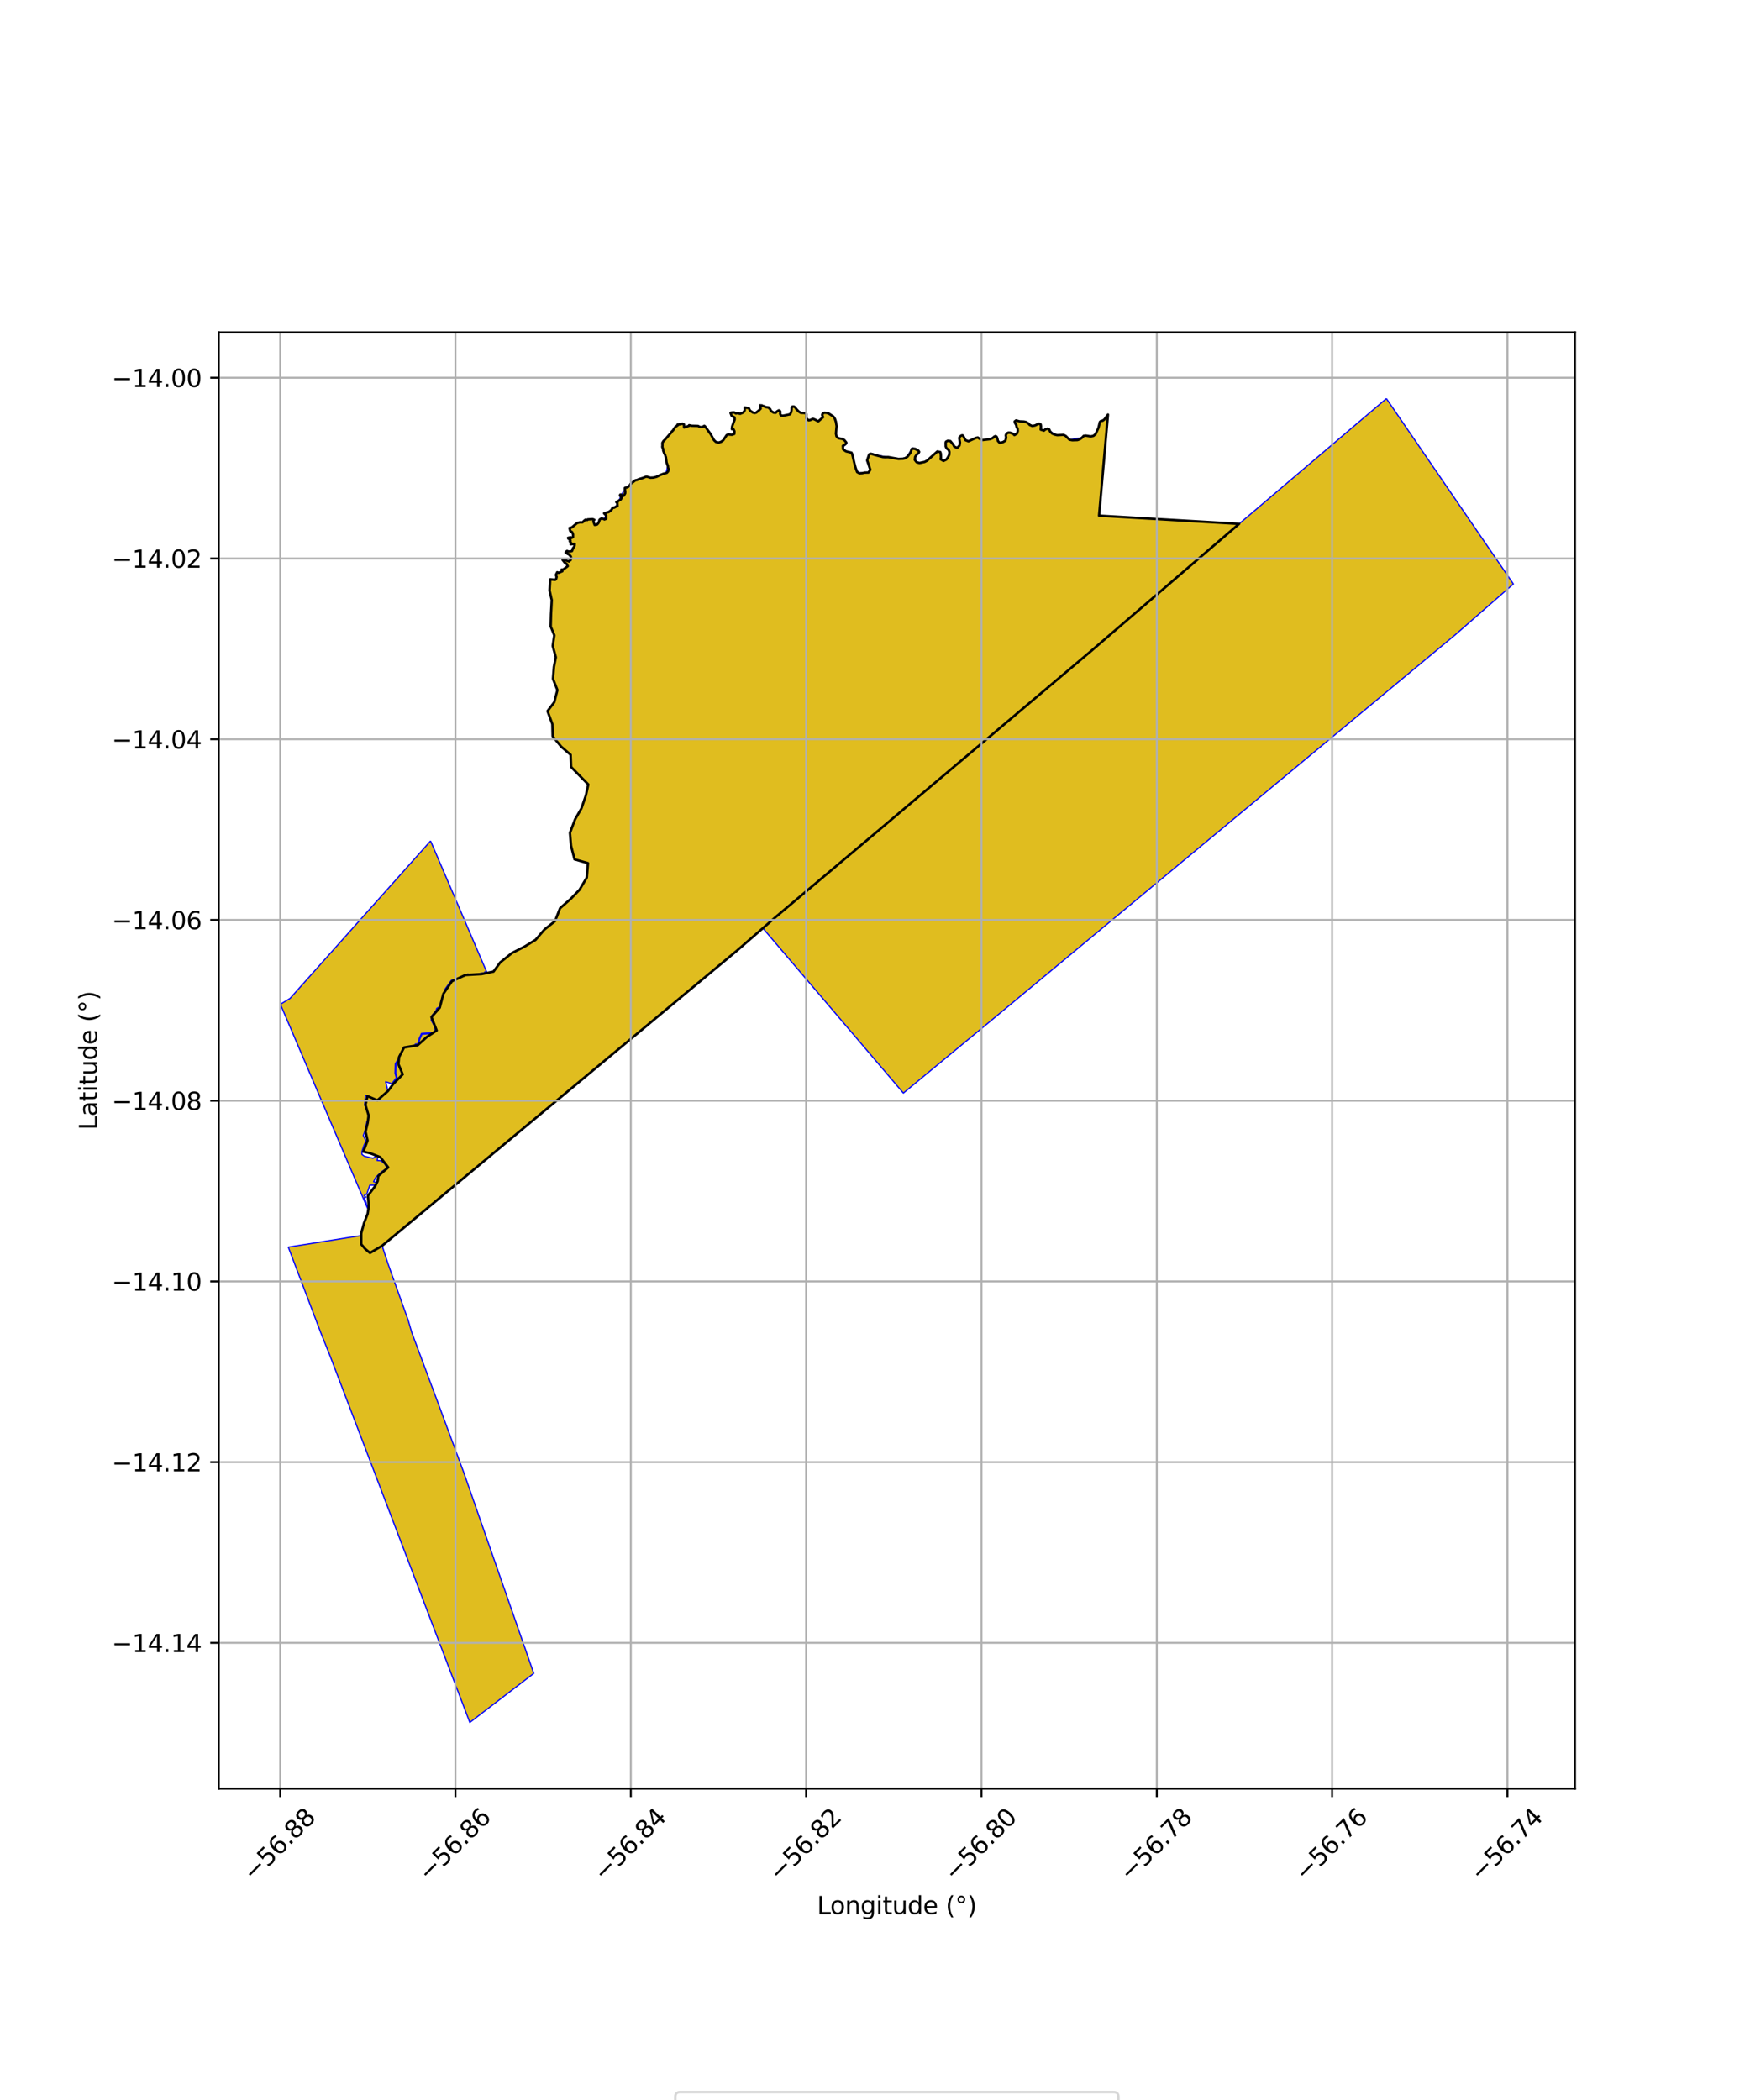 <?xml version="1.0" encoding="utf-8" standalone="no"?>
<!DOCTYPE svg PUBLIC "-//W3C//DTD SVG 1.1//EN"
  "http://www.w3.org/Graphics/SVG/1.1/DTD/svg11.dtd">
<svg xmlns:xlink="http://www.w3.org/1999/xlink" width="720pt" height="864pt" viewBox="0 0 720 864" xmlns="http://www.w3.org/2000/svg" version="1.1">
 <defs>
  <style type="text/css">*{stroke-linejoin: round; stroke-linecap: butt}</style>
 </defs>
 <g id="figure_1">
  <g id="patch_1">
   <path d="M 0 864 
L 720 864 
L 720 0 
L 0 0 
z
" style="fill: #ffffff"/>
  </g>
  <g id="axes_1">
   <g id="patch_2">
    <path d="M 90 735.901 
L 648 735.901 
L 648 136.739 
L 90 136.739 
z
" style="fill: #ffffff"/>
   </g>
   <g id="PatchCollection_1">
    <path d="M 177.145 345.978 
L 200.207 399.805 
L 199.416 399.891 
L 199.426 401.096 
L 198.655 400.338 
L 197.301 400.566 
L 193.23 401.645 
L 192.489 400.689 
L 190.263 402.411 
L 188.535 402.859 
L 185.73 403.288 
L 183.122 406.939 
L 182.145 413.384 
L 179.65 414.907 
L 179.41 415.772 
L 177.568 417.971 
L 177.432 419.805 
L 178.916 422.487 
L 178.968 424.767 
L 173.389 425.204 
L 172.417 427.401 
L 171.922 429.477 
L 170.847 429.553 
L 171.321 430.656 
L 169.582 432.648 
L 165.316 432.889 
L 164.354 434.186 
L 163.882 435.598 
L 162.621 437.68 
L 162.519 441.566 
L 163.047 443.451 
L 161.227 445.837 
L 158.663 445.071 
L 159.31 447.586 
L 159.614 450.266 
L 157.508 450.631 
L 156.915 453.145 
L 155.806 453.256 
L 152.18 451.673 
L 150.344 450.648 
L 150.033 454.655 
L 152.729 460.219 
L 152.094 461.32 
L 150.973 461.434 
L 150.072 465.605 
L 149.471 467.175 
L 150.603 469.435 
L 149.713 471.314 
L 148.893 473.762 
L 148.911 474.966 
L 149.908 475.686 
L 153.482 476.555 
L 155.622 475.053 
L 155.184 477.44 
L 156.693 477.554 
L 158.374 478.912 
L 159.265 480.655 
L 157.068 482.039 
L 154.602 484.374 
L 153.708 486.179 
L 154.234 486.365 
L 155.116 486.394 
L 154.365 487.494 
L 154.158 487.588 
L 152.134 487.626 
L 150.929 491.249 
L 149.849 491.846 
L 149.848 491.947 
L 150.543 492.486 
L 150.526 492.633 
L 149.938 492.697 
L 150.632 494.947 
L 151.166 497.027 
L 115.364 413.183 
L 119.345 410.773 
L 175.323 348.025 
L 177.145 345.978 
" clip-path="url(#p7ac81386b6)" style="fill: #e0bd1f; stroke: #0000ff; stroke-width: 0.5"/>
    <path d="M 570.397 163.973 
L 622.636 240.263 
L 598.892 261.028 
L 409.346 418.571 
L 371.671 449.724 
L 313.817 381.815 
L 319.357 377.106 
L 330.393 367.843 
L 345.746 354.871 
L 353.997 347.948 
L 384.999 321.842 
L 417.144 294.654 
L 449.353 267.465 
L 509.796 215.531 
L 570.397 163.973 
" clip-path="url(#p7ac81386b6)" style="fill: #e0bd1f; stroke: #0000ff; stroke-width: 0.5"/>
    <path d="M 155.162 507.279 
L 157.219 512.55 
L 159.705 520.13 
L 167.961 543.255 
L 169.409 548.216 
L 179.572 575.483 
L 190.815 605.856 
L 219.611 688.474 
L 193.298 708.667 
L 135.828 557.918 
L 132.054 548.494 
L 118.625 513.115 
L 155.162 507.279 
" clip-path="url(#p7ac81386b6)" style="fill: #e0bd1f; stroke: #0000ff; stroke-width: 0.5"/>
    <path d="M 243.796 213.586 
L 244.445 213.787 
L 244.524 213.858 
L 244.21 214.14 
L 244.188 214.726 
L 244.678 215.962 
L 245.614 215.823 
L 246.164 215.251 
L 246.557 214.22 
L 319.357 377.106 
L 313.817 381.815 
L 196.158 480.165 
L 161.534 445.987 
L 163.374 443.519 
L 162.854 441.524 
L 162.952 437.778 
L 164.199 435.705 
L 164.653 434.344 
L 165.491 433.216 
L 169.709 432.959 
L 171.572 430.878 
L 171.627 430.523 
L 171.34 429.855 
L 171.945 429.812 
L 172.246 429.555 
L 172.734 427.509 
L 173.614 425.524 
L 178.993 425.102 
L 179.302 424.76 
L 179.25 422.479 
L 177.773 419.73 
L 177.893 418.104 
L 179.666 415.989 
L 179.936 415.125 
L 182.318 413.672 
L 182.476 413.435 
L 183.44 407.07 
L 185.919 403.6 
L 188.586 403.191 
L 190.467 402.677 
L 192.43 401.159 
L 193.151 401.972 
L 198.543 400.698 
L 199.414 401.432 
L 199.745 401.197 
L 199.753 400.192 
L 203.047 399.737 
L 205.799 395.967 
L 210.625 392.101 
L 215.808 389.468 
L 220.367 386.653 
L 223.984 382.449 
L 228.376 378.945 
L 230.428 373.656 
L 234.804 369.825 
L 238.444 366.059 
L 241.426 361.05 
L 241.906 355.131 
L 236.377 353.548 
L 234.939 347.966 
L 234.497 342.668 
L 236.588 337.137 
L 239.235 332.556 
L 241.078 327.147 
L 242.039 322.757 
L 234.964 315.547 
L 234.781 310.539 
L 230.899 307.195 
L 227.373 302.925 
L 227.255 297.912 
L 225.259 292.559 
L 228.037 288.912 
L 229.331 283.899 
L 227.504 279.279 
L 227.904 274.348 
L 228.684 270.412 
L 227.399 265.739 
L 228.059 261.375 
L 226.577 257.76 
L 226.702 252.735 
L 227.012 246.888 
L 226.114 242.989 
L 226.368 238.37 
L 228.417 238.561 
L 228.83 238.152 
L 229.028 237.338 
L 228.704 236.564 
L 229.171 235.49 
L 229.256 235.435 
L 229.867 235.666 
L 231.367 235.011 
L 231.018 234.387 
L 231.231 234.303 
L 231.631 234.394 
L 233.601 232.928 
L 233.206 232.06 
L 232.335 231.462 
L 231.455 230.338 
L 231.728 230.362 
L 232.171 230.261 
L 232.689 230.357 
L 233.108 230.649 
L 233.757 230.875 
L 234.137 231.018 
L 234.409 230.58 
L 234.729 230.482 
L 235.019 229.9 
L 234.991 229.769 
L 234.844 228.926 
L 234.384 228.485 
L 234.355 228.205 
L 233.595 227.928 
L 233.154 227.594 
L 232.927 227.563 
L 232.763 227.41 
L 232.831 227.18 
L 232.822 227.136 
L 233.235 226.706 
L 233.424 226.691 
L 233.611 226.925 
L 234.629 226.886 
L 235.311 226.72 
L 235.599 226.076 
L 235.646 225.674 
L 236.096 225.125 
L 236.373 224.603 
L 236.433 223.799 
L 235.432 223.893 
L 235.133 223.866 
L 234.972 223.976 
L 234.783 223.953 
L 234.816 223.835 
L 234.797 223.594 
L 234.989 223.435 
L 234.718 223.027 
L 234.432 222.697 
L 234.692 222.506 
L 234.613 222.072 
L 234.314 221.907 
L 233.84 221.634 
L 233.7 221.297 
L 233.916 221.234 
L 234.337 221.208 
L 234.75 221.075 
L 235.082 221.313 
L 235.77 221.005 
L 235.789 220.816 
L 235.77 219.858 
L 235.403 218.968 
L 234.602 218.434 
L 234.432 217.794 
L 234.21 217.326 
L 234.309 217.227 
L 234.641 217.211 
L 234.92 217.113 
L 235.245 217.017 
L 235.444 216.838 
L 235.519 216.681 
L 235.723 216.629 
L 236.019 216.287 
L 236.869 215.694 
L 236.909 215.443 
L 237.043 215.427 
L 237.438 215.189 
L 238.026 215.04 
L 238.588 214.9 
L 239.569 214.938 
L 239.915 214.703 
L 240.088 214.422 
L 240.26 214.306 
L 240.638 214.04 
L 240.76 213.835 
L 240.917 213.804 
L 241.602 213.951 
L 241.816 213.713 
L 242.313 213.682 
L 242.65 213.682 
L 243.796 213.586 
" clip-path="url(#p7ac81386b6)" style="fill: #e0bd1f; stroke: #0000ff; stroke-width: 0.5"/>
    <path d="M 257.957 200.413 
L 330.393 367.843 
L 319.357 377.106 
L 246.557 214.22 
L 248.397 213.616 
L 250.41 210.66 
L 254.278 207.51 
L 255.373 204.001 
L 257.027 201.407 
L 257.957 200.413 
" clip-path="url(#p7ac81386b6)" style="fill: #e0bd1f; stroke: #0000ff; stroke-width: 0.5"/>
    <path d="M 455.844 170.577 
L 452.19 212.158 
L 509.796 215.531 
L 449.353 267.465 
L 407.123 182.028 
L 407.417 180.667 
L 409.475 179.438 
L 410.271 180.036 
L 410.35 180.569 
L 410.888 182.515 
L 413.605 181.554 
L 413.83 179.255 
L 414.649 178.021 
L 416.304 178.781 
L 417.827 178.93 
L 418.803 177.567 
L 418.554 175.636 
L 417.416 173.834 
L 417.739 173.188 
L 419.945 173.526 
L 422.357 173.628 
L 424.387 175.339 
L 427.57 175.3 
L 427.917 176.07 
L 428.981 177.261 
L 431.645 176.436 
L 432.016 177.477 
L 434.91 179.088 
L 437.823 178.872 
L 439.913 180.873 
L 450.212 179.273 
L 451.044 177.99 
L 452.037 175.99 
L 453.099 173.273 
L 454.374 172.585 
L 455.844 170.577 
" clip-path="url(#p7ac81386b6)" style="fill: #e0bd1f; stroke: #0000ff; stroke-width: 0.5"/>
    <path d="M 326.503 167.12 
L 328.868 169.679 
L 331.702 170.013 
L 331.634 171.288 
L 332.426 172.947 
L 334.26 172.596 
L 335.691 173.075 
L 337.465 173.281 
L 338.826 171.789 
L 338.594 169.976 
L 340.676 169.922 
L 343.103 171.502 
L 344.051 174.601 
L 344.249 180.314 
L 347.112 180.863 
L 348.421 182.336 
L 347.781 182.978 
L 346.638 183.948 
L 347.18 185.135 
L 348.861 186.226 
L 349.908 186.294 
L 350.62 186.588 
L 351.091 189.389 
L 352.491 193.722 
L 353.592 194.588 
L 355.698 194.505 
L 357.606 194.325 
L 358.183 193.312 
L 356.666 189.69 
L 358.377 186.783 
L 364.797 188.041 
L 417.144 294.654 
L 384.999 321.842 
L 321.273 171.081 
L 324.777 170.655 
L 325.778 169.308 
L 325.812 167.676 
L 326.503 167.12 
" clip-path="url(#p7ac81386b6)" style="fill: #e0bd1f; stroke: #0000ff; stroke-width: 0.5"/>
    <path d="M 395.67 179.034 
L 396.162 179.055 
L 397.38 181.168 
L 398.318 181.648 
L 401.808 180.06 
L 403.861 181.144 
L 406.475 180.964 
L 407.123 182.028 
L 449.353 267.465 
L 417.144 294.654 
L 364.797 188.041 
L 370.533 188.768 
L 372.909 188.255 
L 375.517 184.337 
L 378.023 185.577 
L 376.426 188.732 
L 377.048 190.153 
L 378.608 190.694 
L 380.9 189.752 
L 385.769 185.661 
L 386.959 186.023 
L 387.112 188.352 
L 387.922 189.745 
L 389.727 189.19 
L 390.755 185.704 
L 389.656 184.455 
L 389.169 182.031 
L 390.906 181.437 
L 393.074 184.44 
L 394.783 183.709 
L 394.773 180.385 
L 395.67 179.034 
" clip-path="url(#p7ac81386b6)" style="fill: #e0bd1f; stroke: #0000ff; stroke-width: 0.5"/>
    <path d="M 279.374 174.52 
L 353.997 347.948 
L 345.746 354.871 
L 317.341 290.802 
L 311.01 294.179 
L 270.325 195.887 
L 273.964 194.851 
L 274.772 191.615 
L 273.677 187.37 
L 272.848 181.402 
L 275.292 178.895 
L 279.374 174.52 
" clip-path="url(#p7ac81386b6)" style="fill: #e0bd1f; stroke: #0000ff; stroke-width: 0.5"/>
    <path d="M 270.325 195.887 
L 311.01 294.179 
L 317.341 290.802 
L 345.746 354.871 
L 330.393 367.843 
L 257.957 200.413 
L 259.862 198.833 
L 264.088 196.748 
L 268.688 196.512 
L 270.325 195.887 
" clip-path="url(#p7ac81386b6)" style="fill: #e0bd1f; stroke: #0000ff; stroke-width: 0.5"/>
    <path d="M 313.08 166.584 
L 313.78 166.997 
L 314.269 167.106 
L 315.006 167.478 
L 315.457 167.555 
L 315.704 167.689 
L 316.303 167.653 
L 316.424 167.925 
L 316.722 168.164 
L 316.941 168.392 
L 317.067 168.856 
L 317.49 169.273 
L 318.32 169.772 
L 319.141 169.807 
L 319.689 169.275 
L 320.425 168.83 
L 320.783 168.95 
L 321.06 169.427 
L 320.962 170.235 
L 321.291 170.924 
L 322.029 171.074 
L 323 170.866 
L 325.055 170.449 
L 325.52 169.551 
L 325.69 168.664 
L 325.714 167.738 
L 326.017 167.283 
L 326.661 167.279 
L 327.261 167.676 
L 327.547 168.194 
L 328.566 169.274 
L 329.471 169.849 
L 330.474 169.854 
L 331.279 169.941 
L 331.707 170.348 
L 331.693 172.09 
L 332.708 172.933 
L 333.468 172.773 
L 334.48 172.297 
L 335.385 172.672 
L 336.647 173.368 
L 337.542 172.62 
L 338.623 171.644 
L 338.259 170.697 
L 338.501 170.131 
L 339.126 169.794 
L 340.014 169.847 
L 340.905 170.099 
L 341.722 170.617 
L 342.89 171.375 
L 343.505 172.327 
L 343.9 173.541 
L 344.214 175.317 
L 344.075 177.344 
L 343.93 178.404 
L 344.16 179.525 
L 344.916 180.287 
L 345.673 180.463 
L 346.687 180.628 
L 347.392 181.071 
L 347.982 181.742 
L 348.2 182.089 
L 347.934 182.718 
L 346.79 183.438 
L 346.871 184.837 
L 348.037 185.687 
L 350.333 186.24 
L 350.708 187.141 
L 351.238 189.676 
L 351.459 190.374 
L 351.713 191.39 
L 351.977 192.402 
L 352.661 194.229 
L 353.583 194.74 
L 354.806 194.671 
L 355.74 194.447 
L 357.333 194.408 
L 358.067 193.263 
L 357.316 191.159 
L 356.776 189.375 
L 357.304 187.653 
L 357.599 186.942 
L 358.193 186.678 
L 358.977 186.842 
L 359.92 187.18 
L 361.801 187.723 
L 363.192 188.025 
L 364.136 188.085 
L 365.445 188.053 
L 367.289 188.42 
L 369.205 188.82 
L 369.63 188.816 
L 370.507 188.828 
L 371.542 188.743 
L 372.477 188.466 
L 373.39 187.856 
L 373.964 187.036 
L 374.604 186.231 
L 375.12 184.688 
L 375.583 184.584 
L 376.548 184.692 
L 377.171 184.999 
L 377.859 185.429 
L 378.156 185.914 
L 377.867 186.478 
L 377.182 186.993 
L 376.534 187.946 
L 376.381 189.205 
L 377.137 190.177 
L 378.267 190.492 
L 380.388 190.056 
L 381.407 189.541 
L 382.908 188.173 
L 384.236 186.83 
L 384.981 186.26 
L 385.642 185.757 
L 386.251 185.852 
L 386.834 185.978 
L 386.993 186.294 
L 387.063 186.659 
L 387.128 188.27 
L 386.981 188.943 
L 388.175 189.629 
L 389.356 189.064 
L 390.046 188.07 
L 390.526 187.136 
L 390.627 185.979 
L 390.307 185.118 
L 389.692 184.698 
L 389.473 184.482 
L 389.095 183.729 
L 389.046 182.923 
L 389.095 182.292 
L 389.071 182.114 
L 389.166 181.762 
L 389.92 181.36 
L 390.169 181.381 
L 390.582 181.369 
L 391.015 181.488 
L 391.481 182.003 
L 392.247 183.003 
L 392.631 183.764 
L 393.831 184.293 
L 394.792 183.251 
L 394.959 182.044 
L 394.627 180.196 
L 394.967 179.622 
L 395.543 179.183 
L 395.996 179.113 
L 396.264 179.293 
L 397.22 181.096 
L 398.451 181.562 
L 400.534 180.616 
L 401.481 180.17 
L 402.307 180.013 
L 403.067 180.541 
L 404.111 181.055 
L 406.309 180.824 
L 407.427 180.676 
L 408.408 180.232 
L 409.107 179.629 
L 409.615 179.418 
L 410.069 179.718 
L 410.344 180.39 
L 410.561 181.413 
L 411.301 182.216 
L 412.594 181.931 
L 413.656 181.304 
L 413.972 180.053 
L 413.803 179.084 
L 414.129 178.377 
L 414.844 177.999 
L 415.598 178.025 
L 416.811 178.455 
L 417.366 179.015 
L 418.431 178.352 
L 418.749 177.301 
L 418.676 176.253 
L 418.337 175.938 
L 418.09 174.826 
L 417.594 174.005 
L 417.46 173.41 
L 418.046 172.977 
L 419.535 173.383 
L 421.255 173.45 
L 422.046 173.613 
L 423.1 174.206 
L 423.634 174.825 
L 424.732 175.28 
L 425.89 175.029 
L 426.843 174.551 
L 427.55 174.324 
L 428.163 174.641 
L 428.282 175.431 
L 428.182 176.742 
L 429.491 177.17 
L 430.116 176.643 
L 431.088 176.348 
L 431.676 176.696 
L 432.074 177.561 
L 432.896 178.362 
L 433.871 178.78 
L 434.94 179.034 
L 435.886 178.952 
L 436.632 178.798 
L 437.54 178.908 
L 438.444 179.355 
L 439.995 180.892 
L 441.164 181.12 
L 443.291 181.056 
L 444.37 180.663 
L 445.159 180.094 
L 445.864 179.331 
L 446.712 179.232 
L 448.751 179.547 
L 449.872 179.331 
L 450.754 178.585 
L 451.681 176.685 
L 451.952 175.987 
L 452.249 174.751 
L 452.527 173.584 
L 452.985 173.198 
L 453.646 173.096 
L 454.374 172.568 
L 455.469 171.078 
L 455.844 170.577 
L 452.19 212.158 
L 509.796 215.53 
L 449.353 267.465 
L 417.034 294.776 
L 384.998 321.861 
L 354.011 347.936 
L 330.393 367.843 
L 319.357 377.106 
L 303.501 390.87 
L 157.219 512.55 
L 152.228 515.488 
L 150.299 513.88 
L 148.611 511.917 
L 148.613 507.429 
L 149.765 503.224 
L 151.252 499.403 
L 151.703 496.525 
L 151.379 491.943 
L 154.4 487.91 
L 155.394 485.879 
L 155.639 483.816 
L 159.721 480.307 
L 156.488 476.11 
L 152.418 474.517 
L 149.483 473.828 
L 151.233 469.245 
L 150.396 465.597 
L 151.27 461.993 
L 151.665 458.943 
L 150.363 454.605 
L 151.177 450.965 
L 155.26 452.716 
L 159.636 448.863 
L 161.733 446.039 
L 165.679 442.037 
L 163.921 437.836 
L 164.183 434.918 
L 166.237 430.952 
L 171.853 430.024 
L 175.654 426.609 
L 179.659 423.967 
L 177.521 418.462 
L 180.922 414.579 
L 182.414 408.884 
L 185.941 403.691 
L 191.496 401.151 
L 198.151 400.759 
L 203.047 399.737 
L 205.799 395.967 
L 210.625 392.101 
L 215.808 389.468 
L 220.367 386.653 
L 223.984 382.449 
L 228.376 378.945 
L 230.428 373.656 
L 234.804 369.825 
L 238.444 366.059 
L 241.426 361.05 
L 241.906 355.131 
L 236.377 353.548 
L 234.939 347.966 
L 234.497 342.668 
L 236.588 337.137 
L 239.235 332.556 
L 241.078 327.147 
L 242.039 322.757 
L 234.964 315.547 
L 234.781 310.539 
L 230.899 307.195 
L 227.373 302.925 
L 227.255 297.912 
L 225.259 292.559 
L 228.037 288.912 
L 229.331 283.899 
L 227.504 279.279 
L 227.904 274.348 
L 228.684 270.412 
L 227.399 265.739 
L 228.059 261.375 
L 226.577 257.76 
L 226.702 252.735 
L 227.012 246.888 
L 226.114 242.989 
L 226.368 238.37 
L 228.417 238.561 
L 228.83 238.152 
L 229.028 237.338 
L 228.704 236.564 
L 229.171 235.49 
L 229.256 235.435 
L 229.867 235.666 
L 231.367 235.011 
L 231.018 234.387 
L 231.231 234.303 
L 231.631 234.394 
L 233.601 232.928 
L 233.206 232.06 
L 232.335 231.462 
L 231.455 230.338 
L 231.728 230.362 
L 232.171 230.261 
L 232.689 230.357 
L 233.108 230.649 
L 233.757 230.875 
L 234.137 231.018 
L 234.409 230.58 
L 234.729 230.482 
L 235.019 229.9 
L 234.991 229.769 
L 234.844 228.926 
L 234.384 228.485 
L 234.355 228.205 
L 233.595 227.928 
L 233.154 227.594 
L 232.927 227.563 
L 232.763 227.41 
L 232.831 227.18 
L 232.822 227.136 
L 233.235 226.706 
L 233.424 226.691 
L 233.611 226.925 
L 234.629 226.886 
L 235.311 226.72 
L 235.599 226.076 
L 235.646 225.674 
L 236.096 225.125 
L 236.373 224.603 
L 236.433 223.799 
L 235.432 223.893 
L 235.133 223.866 
L 234.972 223.976 
L 234.783 223.953 
L 234.816 223.835 
L 234.797 223.594 
L 234.989 223.435 
L 234.718 223.027 
L 234.432 222.697 
L 234.692 222.506 
L 234.613 222.072 
L 234.314 221.907 
L 233.84 221.634 
L 233.7 221.297 
L 233.916 221.234 
L 234.337 221.208 
L 234.75 221.075 
L 235.082 221.313 
L 235.77 221.005 
L 235.789 220.816 
L 235.77 219.858 
L 235.403 218.968 
L 234.602 218.434 
L 234.432 217.794 
L 234.21 217.326 
L 234.309 217.227 
L 234.641 217.211 
L 234.92 217.113 
L 235.245 217.017 
L 235.444 216.838 
L 235.519 216.681 
L 235.723 216.629 
L 236.019 216.287 
L 236.869 215.694 
L 236.909 215.443 
L 237.043 215.427 
L 237.438 215.189 
L 238.026 215.04 
L 238.588 214.9 
L 239.569 214.938 
L 239.915 214.703 
L 240.088 214.422 
L 240.26 214.306 
L 240.638 214.04 
L 240.76 213.835 
L 240.917 213.804 
L 241.602 213.951 
L 241.816 213.713 
L 242.313 213.682 
L 242.65 213.682 
L 243.796 213.586 
L 244.445 213.787 
L 244.524 213.858 
L 244.21 214.14 
L 244.188 214.726 
L 244.678 215.962 
L 245.614 215.823 
L 246.164 215.251 
L 246.506 214.517 
L 246.628 213.911 
L 246.943 213.602 
L 247.406 213.334 
L 248.13 213.425 
L 248.699 213.717 
L 249.41 213.419 
L 249.315 212.574 
L 249.378 212.078 
L 248.955 211.654 
L 248.531 211.255 
L 248.548 211.207 
L 249.117 210.992 
L 249.266 210.962 
L 249.669 210.913 
L 249.818 210.767 
L 250.424 210.685 
L 251.375 210.054 
L 251.559 209.818 
L 251.689 209.499 
L 251.774 209.147 
L 252.035 208.936 
L 252.738 208.837 
L 253.361 208.487 
L 254.031 208.241 
L 253.978 206.888 
L 253.571 206.59 
L 253.615 206.467 
L 254.209 206.326 
L 254.67 205.903 
L 255.355 205.527 
L 255.878 204.664 
L 255.526 204.457 
L 255.052 203.85 
L 255.227 203.484 
L 255.47 203.459 
L 255.724 203.794 
L 256.636 203.944 
L 257.007 203.388 
L 257.215 202.968 
L 257.237 202.197 
L 257.074 201.199 
L 257.12 200.733 
L 257.749 200.618 
L 258.524 200.256 
L 259.115 199.686 
L 259.381 199.127 
L 259.796 198.848 
L 261.014 197.819 
L 261.385 197.601 
L 262.044 197.494 
L 262.91 197.109 
L 264.533 196.635 
L 265.682 196.151 
L 266.208 196.134 
L 266.822 196.354 
L 267.569 196.551 
L 268.785 196.502 
L 269.535 196.33 
L 270.209 196.151 
L 270.754 195.823 
L 271.42 195.534 
L 272.128 195.22 
L 272.978 194.91 
L 273.612 194.78 
L 274.335 194.546 
L 274.936 193.856 
L 275.152 192.996 
L 274.853 192.415 
L 274.794 191.773 
L 274.538 190.92 
L 274.244 190.296 
L 274.068 188.868 
L 273.958 188.268 
L 273.956 188.016 
L 273.804 187.814 
L 273.716 187.318 
L 273.326 186.672 
L 273.195 186.29 
L 272.856 185.327 
L 272.84 184.829 
L 272.466 183.828 
L 272.549 183.52 
L 272.475 182.775 
L 272.525 182.2 
L 273.065 181.353 
L 273.333 181.164 
L 273.753 180.711 
L 274.716 179.601 
L 275.036 179.143 
L 275.441 178.748 
L 275.919 178.355 
L 276.112 178.054 
L 276.185 177.807 
L 277.039 176.923 
L 277.28 176.373 
L 277.574 176.093 
L 277.856 175.591 
L 277.979 175.49 
L 278.335 175.381 
L 278.545 175.082 
L 278.855 174.986 
L 278.778 174.674 
L 279.211 174.628 
L 279.415 174.637 
L 279.746 174.428 
L 279.937 174.582 
L 280.449 174.395 
L 280.716 174.324 
L 281.033 174.415 
L 281.388 174.639 
L 281.471 175.881 
L 283.452 175.217 
L 283.527 174.952 
L 284.573 175.187 
L 285.79 175.206 
L 286.683 175.284 
L 287.17 175.252 
L 288.069 175.707 
L 288.845 175.697 
L 289.255 175.46 
L 289.562 175.421 
L 289.779 175.199 
L 290.013 175.395 
L 290.083 175.448 
L 290.78 176.375 
L 291.892 177.848 
L 292.389 178.624 
L 293.282 180.24 
L 293.779 181.116 
L 294.591 181.863 
L 295.733 182.099 
L 296.72 181.742 
L 297.527 181.161 
L 298.512 179.586 
L 299.009 178.983 
L 299.547 178.75 
L 301.143 178.882 
L 302.104 178.526 
L 302.16 177.403 
L 301.755 176.605 
L 301.1 176.558 
L 301.234 175.411 
L 301.754 174.088 
L 302.047 173.648 
L 302.285 172.544 
L 302.181 171.72 
L 301.039 171.113 
L 300.844 170.681 
L 300.567 170.103 
L 300.58 169.93 
L 300.694 169.768 
L 301.43 169.607 
L 301.594 169.666 
L 302.154 169.693 
L 302.798 170.116 
L 303.35 169.985 
L 303.983 170.109 
L 304.548 170.237 
L 305.817 169.687 
L 306.404 168.858 
L 306.325 168.064 
L 306.376 167.677 
L 306.69 167.703 
L 307.229 167.683 
L 307.994 167.868 
L 308.177 168.072 
L 308.374 168.565 
L 308.723 169.048 
L 309.329 169.473 
L 309.821 169.755 
L 310.57 169.889 
L 311.132 169.731 
L 311.857 169.234 
L 312.323 168.783 
L 312.962 168.106 
L 312.858 167.753 
L 312.855 167.025 
L 312.897 166.66 
L 313.08 166.584 
" clip-path="url(#p7ac81386b6)" style="fill: #e0bd1f; stroke: #0000ff; stroke-width: 0.5"/>
   </g>
   <g id="PatchCollection_2">
    <path d="M 313.08 166.584 
L 313.78 166.997 
L 314.269 167.106 
L 315.006 167.478 
L 316.303 167.653 
L 316.424 167.925 
L 316.941 168.392 
L 317.067 168.856 
L 317.49 169.273 
L 318.32 169.772 
L 319.141 169.807 
L 319.689 169.275 
L 320.425 168.83 
L 320.783 168.95 
L 321.06 169.427 
L 320.962 170.235 
L 321.291 170.924 
L 322.029 171.074 
L 325.055 170.449 
L 325.52 169.551 
L 325.69 168.664 
L 325.714 167.738 
L 326.017 167.283 
L 326.661 167.279 
L 327.261 167.676 
L 327.547 168.194 
L 328.566 169.274 
L 329.471 169.849 
L 331.279 169.941 
L 331.707 170.348 
L 331.693 172.09 
L 332.708 172.933 
L 333.468 172.773 
L 334.48 172.297 
L 335.385 172.672 
L 336.647 173.368 
L 338.623 171.644 
L 338.259 170.697 
L 338.501 170.131 
L 339.126 169.794 
L 340.014 169.847 
L 340.905 170.099 
L 342.89 171.375 
L 343.505 172.327 
L 343.9 173.541 
L 344.214 175.317 
L 343.93 178.404 
L 344.16 179.525 
L 344.916 180.287 
L 346.687 180.628 
L 347.392 181.071 
L 348.2 182.089 
L 347.934 182.718 
L 346.79 183.438 
L 346.871 184.837 
L 348.037 185.687 
L 350.333 186.24 
L 350.708 187.141 
L 351.459 190.374 
L 351.977 192.402 
L 352.661 194.229 
L 353.583 194.74 
L 354.806 194.671 
L 355.74 194.447 
L 357.333 194.408 
L 358.067 193.263 
L 356.776 189.375 
L 357.599 186.942 
L 358.193 186.678 
L 358.977 186.842 
L 359.92 187.18 
L 363.192 188.025 
L 364.136 188.085 
L 365.445 188.053 
L 369.63 188.816 
L 371.542 188.743 
L 372.477 188.466 
L 373.39 187.856 
L 374.604 186.231 
L 375.12 184.688 
L 375.583 184.584 
L 376.548 184.692 
L 377.859 185.429 
L 378.156 185.914 
L 377.867 186.478 
L 377.182 186.993 
L 376.534 187.946 
L 376.381 189.205 
L 377.137 190.177 
L 378.267 190.492 
L 380.388 190.056 
L 381.407 189.541 
L 385.642 185.757 
L 386.834 185.978 
L 387.063 186.659 
L 387.128 188.27 
L 386.981 188.943 
L 388.175 189.629 
L 389.356 189.064 
L 390.046 188.07 
L 390.526 187.136 
L 390.627 185.979 
L 390.307 185.118 
L 389.473 184.482 
L 389.095 183.729 
L 389.071 182.114 
L 389.166 181.762 
L 389.92 181.36 
L 391.015 181.488 
L 392.247 183.003 
L 392.631 183.764 
L 393.831 184.293 
L 394.792 183.251 
L 394.959 182.044 
L 394.627 180.196 
L 394.967 179.622 
L 395.543 179.183 
L 395.996 179.113 
L 396.264 179.293 
L 397.22 181.096 
L 398.451 181.562 
L 401.481 180.17 
L 402.307 180.013 
L 403.067 180.541 
L 404.111 181.055 
L 407.427 180.676 
L 408.408 180.232 
L 409.107 179.629 
L 409.615 179.418 
L 410.069 179.718 
L 410.344 180.39 
L 410.561 181.413 
L 411.301 182.216 
L 412.594 181.931 
L 413.656 181.304 
L 413.972 180.053 
L 413.803 179.084 
L 414.129 178.377 
L 414.844 177.999 
L 415.598 178.025 
L 416.811 178.455 
L 417.366 179.015 
L 418.431 178.352 
L 418.749 177.301 
L 418.676 176.253 
L 418.337 175.938 
L 418.09 174.826 
L 417.594 174.005 
L 417.46 173.41 
L 418.046 172.977 
L 419.535 173.383 
L 421.255 173.45 
L 422.046 173.613 
L 423.1 174.206 
L 423.634 174.825 
L 424.732 175.28 
L 425.89 175.029 
L 426.843 174.551 
L 427.55 174.324 
L 428.163 174.641 
L 428.282 175.431 
L 428.182 176.742 
L 429.491 177.17 
L 430.116 176.643 
L 431.088 176.348 
L 431.676 176.696 
L 432.074 177.561 
L 432.896 178.362 
L 433.871 178.78 
L 434.94 179.034 
L 437.54 178.908 
L 438.444 179.355 
L 439.995 180.892 
L 441.164 181.12 
L 443.291 181.056 
L 444.37 180.663 
L 445.159 180.094 
L 445.864 179.331 
L 446.712 179.232 
L 448.751 179.547 
L 449.872 179.331 
L 450.754 178.585 
L 451.952 175.987 
L 452.527 173.584 
L 452.985 173.198 
L 453.646 173.096 
L 454.374 172.568 
L 455.844 170.577 
L 452.19 212.158 
L 509.796 215.53 
L 449.353 267.465 
L 354.011 347.936 
L 319.357 377.106 
L 303.501 390.87 
L 157.219 512.55 
L 152.228 515.488 
L 150.299 513.88 
L 148.611 511.917 
L 148.613 507.429 
L 149.765 503.224 
L 151.252 499.403 
L 151.703 496.525 
L 151.379 491.943 
L 154.4 487.91 
L 155.394 485.879 
L 155.639 483.816 
L 159.721 480.307 
L 156.488 476.11 
L 152.418 474.517 
L 149.483 473.828 
L 151.233 469.245 
L 150.396 465.597 
L 151.27 461.993 
L 151.665 458.943 
L 150.363 454.605 
L 151.177 450.965 
L 155.26 452.716 
L 159.636 448.863 
L 161.733 446.039 
L 165.679 442.037 
L 163.921 437.836 
L 164.183 434.918 
L 166.237 430.952 
L 171.853 430.024 
L 175.654 426.609 
L 179.659 423.967 
L 177.521 418.462 
L 180.922 414.579 
L 182.414 408.884 
L 185.941 403.691 
L 191.496 401.151 
L 198.151 400.759 
L 203.047 399.737 
L 205.799 395.967 
L 210.625 392.101 
L 215.808 389.468 
L 220.367 386.653 
L 223.984 382.449 
L 228.376 378.945 
L 230.428 373.656 
L 234.804 369.825 
L 238.444 366.059 
L 241.426 361.05 
L 241.906 355.131 
L 236.377 353.548 
L 234.939 347.966 
L 234.497 342.668 
L 236.588 337.137 
L 239.235 332.556 
L 241.078 327.147 
L 242.039 322.757 
L 234.964 315.547 
L 234.781 310.539 
L 230.899 307.195 
L 227.373 302.925 
L 227.255 297.912 
L 225.259 292.559 
L 228.037 288.912 
L 229.331 283.899 
L 227.504 279.279 
L 227.904 274.348 
L 228.684 270.412 
L 227.399 265.739 
L 228.059 261.375 
L 226.577 257.76 
L 226.702 252.735 
L 227.012 246.888 
L 226.114 242.989 
L 226.368 238.37 
L 228.417 238.561 
L 228.83 238.152 
L 229.028 237.338 
L 228.704 236.564 
L 229.256 235.435 
L 229.867 235.666 
L 231.367 235.011 
L 231.018 234.387 
L 231.231 234.303 
L 231.631 234.394 
L 233.601 232.928 
L 233.206 232.06 
L 232.335 231.462 
L 231.455 230.338 
L 231.728 230.362 
L 232.171 230.261 
L 232.689 230.357 
L 233.108 230.649 
L 234.137 231.018 
L 234.409 230.58 
L 234.729 230.482 
L 234.991 229.769 
L 234.844 228.926 
L 234.384 228.485 
L 234.355 228.205 
L 233.595 227.928 
L 233.154 227.594 
L 232.927 227.563 
L 232.763 227.41 
L 232.822 227.136 
L 233.235 226.706 
L 233.424 226.691 
L 233.611 226.925 
L 234.629 226.886 
L 235.311 226.72 
L 235.599 226.076 
L 235.646 225.674 
L 236.096 225.125 
L 236.373 224.603 
L 236.433 223.799 
L 234.783 223.953 
L 234.989 223.435 
L 234.432 222.697 
L 234.692 222.506 
L 234.613 222.072 
L 233.84 221.634 
L 233.7 221.297 
L 234.75 221.075 
L 235.082 221.313 
L 235.77 221.005 
L 235.77 219.858 
L 235.403 218.968 
L 234.602 218.434 
L 234.309 217.227 
L 234.92 217.113 
L 235.245 217.017 
L 237.438 215.189 
L 238.588 214.9 
L 239.569 214.938 
L 239.915 214.703 
L 240.26 214.306 
L 240.917 213.804 
L 241.602 213.951 
L 241.816 213.713 
L 243.796 213.586 
L 244.524 213.858 
L 244.21 214.14 
L 244.188 214.726 
L 244.678 215.962 
L 245.614 215.823 
L 246.164 215.251 
L 246.506 214.517 
L 246.628 213.911 
L 246.943 213.602 
L 247.406 213.334 
L 248.13 213.425 
L 248.699 213.717 
L 249.41 213.419 
L 249.315 212.574 
L 249.378 212.078 
L 248.548 211.207 
L 249.266 210.962 
L 249.669 210.913 
L 249.818 210.767 
L 250.424 210.685 
L 251.559 209.818 
L 252.035 208.936 
L 252.738 208.837 
L 253.361 208.487 
L 254.031 208.241 
L 253.978 206.888 
L 253.571 206.59 
L 253.615 206.467 
L 254.209 206.326 
L 254.67 205.903 
L 255.355 205.527 
L 255.878 204.664 
L 255.526 204.457 
L 255.052 203.85 
L 255.227 203.484 
L 255.47 203.459 
L 255.724 203.794 
L 256.636 203.944 
L 257.215 202.968 
L 257.237 202.197 
L 257.074 201.199 
L 257.12 200.733 
L 257.749 200.618 
L 258.524 200.256 
L 259.115 199.686 
L 259.381 199.127 
L 259.796 198.848 
L 261.385 197.601 
L 262.044 197.494 
L 262.91 197.109 
L 264.533 196.635 
L 265.682 196.151 
L 266.208 196.134 
L 267.569 196.551 
L 268.785 196.502 
L 270.209 196.151 
L 271.42 195.534 
L 272.978 194.91 
L 274.335 194.546 
L 274.936 193.856 
L 275.152 192.996 
L 274.853 192.415 
L 274.794 191.773 
L 274.244 190.296 
L 273.956 188.016 
L 273.804 187.814 
L 273.716 187.318 
L 273.195 186.29 
L 272.856 185.327 
L 272.84 184.829 
L 272.466 183.828 
L 272.549 183.52 
L 272.525 182.2 
L 273.065 181.353 
L 273.333 181.164 
L 274.716 179.601 
L 275.441 178.748 
L 276.112 178.054 
L 276.185 177.807 
L 277.039 176.923 
L 277.28 176.373 
L 277.574 176.093 
L 277.979 175.49 
L 278.335 175.381 
L 278.545 175.082 
L 278.855 174.986 
L 278.778 174.674 
L 279.415 174.637 
L 279.746 174.428 
L 279.937 174.582 
L 280.716 174.324 
L 281.033 174.415 
L 281.388 174.639 
L 281.471 175.881 
L 283.452 175.217 
L 283.527 174.952 
L 284.573 175.187 
L 287.17 175.252 
L 288.069 175.707 
L 288.845 175.697 
L 289.255 175.46 
L 289.562 175.421 
L 289.779 175.199 
L 290.083 175.448 
L 292.389 178.624 
L 293.779 181.116 
L 294.591 181.863 
L 295.733 182.099 
L 296.72 181.742 
L 297.527 181.161 
L 299.009 178.983 
L 299.547 178.75 
L 301.143 178.882 
L 302.104 178.526 
L 302.16 177.403 
L 301.755 176.605 
L 301.1 176.558 
L 301.234 175.411 
L 302.285 172.544 
L 302.181 171.72 
L 301.039 171.113 
L 300.58 169.93 
L 300.694 169.768 
L 301.594 169.666 
L 302.154 169.693 
L 302.798 170.116 
L 303.35 169.985 
L 304.548 170.237 
L 305.817 169.687 
L 306.404 168.858 
L 306.376 167.677 
L 307.994 167.868 
L 308.177 168.072 
L 308.374 168.565 
L 308.723 169.048 
L 309.821 169.755 
L 310.57 169.889 
L 311.132 169.731 
L 312.323 168.783 
L 312.962 168.106 
L 312.858 167.753 
L 312.897 166.66 
L 313.08 166.584 
L 313.08 166.584 
" clip-path="url(#p7ac81386b6)" style="fill: none; stroke: #000000"/>
   </g>
   <g id="matplotlib.axis_1">
    <g id="xtick_1">
     <g id="line2d_1">
      <path d="M 115.273 735.901 
L 115.273 136.739 
" clip-path="url(#p7ac81386b6)" style="fill: none; stroke: #b0b0b0; stroke-width: 0.8; stroke-linecap: square"/>
     </g>
     <g id="line2d_2">
      <defs>
       <path id="md9ab03910d" d="M 0 0 
L 0 3.5 
" style="stroke: #000000; stroke-width: 0.8"/>
      </defs>
      <g>
       <use xlink:href="#md9ab03910d" x="115.273" y="735.901" style="stroke: #000000; stroke-width: 0.8"/>
      </g>
     </g>
     <g id="text_1">
      <!-- −56.88 -->
      <g transform="translate(104.14 774.443) rotate(-45) scale(0.1 -0.1)">
       <defs>
        <path id="DejaVuSans-2212" d="M 678 2272 
L 4684 2272 
L 4684 1741 
L 678 1741 
L 678 2272 
z
" transform="scale(0.016)"/>
        <path id="DejaVuSans-35" d="M 691 4666 
L 3169 4666 
L 3169 4134 
L 1269 4134 
L 1269 2991 
Q 1406 3038 1543 3061 
Q 1681 3084 1819 3084 
Q 2600 3084 3056 2656 
Q 3513 2228 3513 1497 
Q 3513 744 3044 326 
Q 2575 -91 1722 -91 
Q 1428 -91 1123 -41 
Q 819 9 494 109 
L 494 744 
Q 775 591 1075 516 
Q 1375 441 1709 441 
Q 2250 441 2565 725 
Q 2881 1009 2881 1497 
Q 2881 1984 2565 2268 
Q 2250 2553 1709 2553 
Q 1456 2553 1204 2497 
Q 953 2441 691 2322 
L 691 4666 
z
" transform="scale(0.016)"/>
        <path id="DejaVuSans-36" d="M 2113 2584 
Q 1688 2584 1439 2293 
Q 1191 2003 1191 1497 
Q 1191 994 1439 701 
Q 1688 409 2113 409 
Q 2538 409 2786 701 
Q 3034 994 3034 1497 
Q 3034 2003 2786 2293 
Q 2538 2584 2113 2584 
z
M 3366 4563 
L 3366 3988 
Q 3128 4100 2886 4159 
Q 2644 4219 2406 4219 
Q 1781 4219 1451 3797 
Q 1122 3375 1075 2522 
Q 1259 2794 1537 2939 
Q 1816 3084 2150 3084 
Q 2853 3084 3261 2657 
Q 3669 2231 3669 1497 
Q 3669 778 3244 343 
Q 2819 -91 2113 -91 
Q 1303 -91 875 529 
Q 447 1150 447 2328 
Q 447 3434 972 4092 
Q 1497 4750 2381 4750 
Q 2619 4750 2861 4703 
Q 3103 4656 3366 4563 
z
" transform="scale(0.016)"/>
        <path id="DejaVuSans-2e" d="M 684 794 
L 1344 794 
L 1344 0 
L 684 0 
L 684 794 
z
" transform="scale(0.016)"/>
        <path id="DejaVuSans-38" d="M 2034 2216 
Q 1584 2216 1326 1975 
Q 1069 1734 1069 1313 
Q 1069 891 1326 650 
Q 1584 409 2034 409 
Q 2484 409 2743 651 
Q 3003 894 3003 1313 
Q 3003 1734 2745 1975 
Q 2488 2216 2034 2216 
z
M 1403 2484 
Q 997 2584 770 2862 
Q 544 3141 544 3541 
Q 544 4100 942 4425 
Q 1341 4750 2034 4750 
Q 2731 4750 3128 4425 
Q 3525 4100 3525 3541 
Q 3525 3141 3298 2862 
Q 3072 2584 2669 2484 
Q 3125 2378 3379 2068 
Q 3634 1759 3634 1313 
Q 3634 634 3220 271 
Q 2806 -91 2034 -91 
Q 1263 -91 848 271 
Q 434 634 434 1313 
Q 434 1759 690 2068 
Q 947 2378 1403 2484 
z
M 1172 3481 
Q 1172 3119 1398 2916 
Q 1625 2713 2034 2713 
Q 2441 2713 2670 2916 
Q 2900 3119 2900 3481 
Q 2900 3844 2670 4047 
Q 2441 4250 2034 4250 
Q 1625 4250 1398 4047 
Q 1172 3844 1172 3481 
z
" transform="scale(0.016)"/>
       </defs>
       <use xlink:href="#DejaVuSans-2212"/>
       <use xlink:href="#DejaVuSans-35" transform="translate(83.789 0)"/>
       <use xlink:href="#DejaVuSans-36" transform="translate(147.412 0)"/>
       <use xlink:href="#DejaVuSans-2e" transform="translate(211.035 0)"/>
       <use xlink:href="#DejaVuSans-38" transform="translate(242.822 0)"/>
       <use xlink:href="#DejaVuSans-38" transform="translate(306.445 0)"/>
      </g>
     </g>
    </g>
    <g id="xtick_2">
     <g id="line2d_3">
      <path d="M 187.406 735.901 
L 187.406 136.739 
" clip-path="url(#p7ac81386b6)" style="fill: none; stroke: #b0b0b0; stroke-width: 0.8; stroke-linecap: square"/>
     </g>
     <g id="line2d_4">
      <g>
       <use xlink:href="#md9ab03910d" x="187.406" y="735.901" style="stroke: #000000; stroke-width: 0.8"/>
      </g>
     </g>
     <g id="text_2">
      <!-- −56.86 -->
      <g transform="translate(176.273 774.443) rotate(-45) scale(0.1 -0.1)">
       <use xlink:href="#DejaVuSans-2212"/>
       <use xlink:href="#DejaVuSans-35" transform="translate(83.789 0)"/>
       <use xlink:href="#DejaVuSans-36" transform="translate(147.412 0)"/>
       <use xlink:href="#DejaVuSans-2e" transform="translate(211.035 0)"/>
       <use xlink:href="#DejaVuSans-38" transform="translate(242.822 0)"/>
       <use xlink:href="#DejaVuSans-36" transform="translate(306.445 0)"/>
      </g>
     </g>
    </g>
    <g id="xtick_3">
     <g id="line2d_5">
      <path d="M 259.539 735.901 
L 259.539 136.739 
" clip-path="url(#p7ac81386b6)" style="fill: none; stroke: #b0b0b0; stroke-width: 0.8; stroke-linecap: square"/>
     </g>
     <g id="line2d_6">
      <g>
       <use xlink:href="#md9ab03910d" x="259.539" y="735.901" style="stroke: #000000; stroke-width: 0.8"/>
      </g>
     </g>
     <g id="text_3">
      <!-- −56.84 -->
      <g transform="translate(248.406 774.443) rotate(-45) scale(0.1 -0.1)">
       <defs>
        <path id="DejaVuSans-34" d="M 2419 4116 
L 825 1625 
L 2419 1625 
L 2419 4116 
z
M 2253 4666 
L 3047 4666 
L 3047 1625 
L 3713 1625 
L 3713 1100 
L 3047 1100 
L 3047 0 
L 2419 0 
L 2419 1100 
L 313 1100 
L 313 1709 
L 2253 4666 
z
" transform="scale(0.016)"/>
       </defs>
       <use xlink:href="#DejaVuSans-2212"/>
       <use xlink:href="#DejaVuSans-35" transform="translate(83.789 0)"/>
       <use xlink:href="#DejaVuSans-36" transform="translate(147.412 0)"/>
       <use xlink:href="#DejaVuSans-2e" transform="translate(211.035 0)"/>
       <use xlink:href="#DejaVuSans-38" transform="translate(242.822 0)"/>
       <use xlink:href="#DejaVuSans-34" transform="translate(306.445 0)"/>
      </g>
     </g>
    </g>
    <g id="xtick_4">
     <g id="line2d_7">
      <path d="M 331.671 735.901 
L 331.671 136.739 
" clip-path="url(#p7ac81386b6)" style="fill: none; stroke: #b0b0b0; stroke-width: 0.8; stroke-linecap: square"/>
     </g>
     <g id="line2d_8">
      <g>
       <use xlink:href="#md9ab03910d" x="331.671" y="735.901" style="stroke: #000000; stroke-width: 0.8"/>
      </g>
     </g>
     <g id="text_4">
      <!-- −56.82 -->
      <g transform="translate(320.538 774.443) rotate(-45) scale(0.1 -0.1)">
       <defs>
        <path id="DejaVuSans-32" d="M 1228 531 
L 3431 531 
L 3431 0 
L 469 0 
L 469 531 
Q 828 903 1448 1529 
Q 2069 2156 2228 2338 
Q 2531 2678 2651 2914 
Q 2772 3150 2772 3378 
Q 2772 3750 2511 3984 
Q 2250 4219 1831 4219 
Q 1534 4219 1204 4116 
Q 875 4013 500 3803 
L 500 4441 
Q 881 4594 1212 4672 
Q 1544 4750 1819 4750 
Q 2544 4750 2975 4387 
Q 3406 4025 3406 3419 
Q 3406 3131 3298 2873 
Q 3191 2616 2906 2266 
Q 2828 2175 2409 1742 
Q 1991 1309 1228 531 
z
" transform="scale(0.016)"/>
       </defs>
       <use xlink:href="#DejaVuSans-2212"/>
       <use xlink:href="#DejaVuSans-35" transform="translate(83.789 0)"/>
       <use xlink:href="#DejaVuSans-36" transform="translate(147.412 0)"/>
       <use xlink:href="#DejaVuSans-2e" transform="translate(211.035 0)"/>
       <use xlink:href="#DejaVuSans-38" transform="translate(242.822 0)"/>
       <use xlink:href="#DejaVuSans-32" transform="translate(306.445 0)"/>
      </g>
     </g>
    </g>
    <g id="xtick_5">
     <g id="line2d_9">
      <path d="M 403.804 735.901 
L 403.804 136.739 
" clip-path="url(#p7ac81386b6)" style="fill: none; stroke: #b0b0b0; stroke-width: 0.8; stroke-linecap: square"/>
     </g>
     <g id="line2d_10">
      <g>
       <use xlink:href="#md9ab03910d" x="403.804" y="735.901" style="stroke: #000000; stroke-width: 0.8"/>
      </g>
     </g>
     <g id="text_5">
      <!-- −56.80 -->
      <g transform="translate(392.671 774.443) rotate(-45) scale(0.1 -0.1)">
       <defs>
        <path id="DejaVuSans-30" d="M 2034 4250 
Q 1547 4250 1301 3770 
Q 1056 3291 1056 2328 
Q 1056 1369 1301 889 
Q 1547 409 2034 409 
Q 2525 409 2770 889 
Q 3016 1369 3016 2328 
Q 3016 3291 2770 3770 
Q 2525 4250 2034 4250 
z
M 2034 4750 
Q 2819 4750 3233 4129 
Q 3647 3509 3647 2328 
Q 3647 1150 3233 529 
Q 2819 -91 2034 -91 
Q 1250 -91 836 529 
Q 422 1150 422 2328 
Q 422 3509 836 4129 
Q 1250 4750 2034 4750 
z
" transform="scale(0.016)"/>
       </defs>
       <use xlink:href="#DejaVuSans-2212"/>
       <use xlink:href="#DejaVuSans-35" transform="translate(83.789 0)"/>
       <use xlink:href="#DejaVuSans-36" transform="translate(147.412 0)"/>
       <use xlink:href="#DejaVuSans-2e" transform="translate(211.035 0)"/>
       <use xlink:href="#DejaVuSans-38" transform="translate(242.822 0)"/>
       <use xlink:href="#DejaVuSans-30" transform="translate(306.445 0)"/>
      </g>
     </g>
    </g>
    <g id="xtick_6">
     <g id="line2d_11">
      <path d="M 475.937 735.901 
L 475.937 136.739 
" clip-path="url(#p7ac81386b6)" style="fill: none; stroke: #b0b0b0; stroke-width: 0.8; stroke-linecap: square"/>
     </g>
     <g id="line2d_12">
      <g>
       <use xlink:href="#md9ab03910d" x="475.937" y="735.901" style="stroke: #000000; stroke-width: 0.8"/>
      </g>
     </g>
     <g id="text_6">
      <!-- −56.78 -->
      <g transform="translate(464.804 774.443) rotate(-45) scale(0.1 -0.1)">
       <defs>
        <path id="DejaVuSans-37" d="M 525 4666 
L 3525 4666 
L 3525 4397 
L 1831 0 
L 1172 0 
L 2766 4134 
L 525 4134 
L 525 4666 
z
" transform="scale(0.016)"/>
       </defs>
       <use xlink:href="#DejaVuSans-2212"/>
       <use xlink:href="#DejaVuSans-35" transform="translate(83.789 0)"/>
       <use xlink:href="#DejaVuSans-36" transform="translate(147.412 0)"/>
       <use xlink:href="#DejaVuSans-2e" transform="translate(211.035 0)"/>
       <use xlink:href="#DejaVuSans-37" transform="translate(242.822 0)"/>
       <use xlink:href="#DejaVuSans-38" transform="translate(306.445 0)"/>
      </g>
     </g>
    </g>
    <g id="xtick_7">
     <g id="line2d_13">
      <path d="M 548.069 735.901 
L 548.069 136.739 
" clip-path="url(#p7ac81386b6)" style="fill: none; stroke: #b0b0b0; stroke-width: 0.8; stroke-linecap: square"/>
     </g>
     <g id="line2d_14">
      <g>
       <use xlink:href="#md9ab03910d" x="548.069" y="735.901" style="stroke: #000000; stroke-width: 0.8"/>
      </g>
     </g>
     <g id="text_7">
      <!-- −56.76 -->
      <g transform="translate(536.936 774.443) rotate(-45) scale(0.1 -0.1)">
       <use xlink:href="#DejaVuSans-2212"/>
       <use xlink:href="#DejaVuSans-35" transform="translate(83.789 0)"/>
       <use xlink:href="#DejaVuSans-36" transform="translate(147.412 0)"/>
       <use xlink:href="#DejaVuSans-2e" transform="translate(211.035 0)"/>
       <use xlink:href="#DejaVuSans-37" transform="translate(242.822 0)"/>
       <use xlink:href="#DejaVuSans-36" transform="translate(306.445 0)"/>
      </g>
     </g>
    </g>
    <g id="xtick_8">
     <g id="line2d_15">
      <path d="M 620.202 735.901 
L 620.202 136.739 
" clip-path="url(#p7ac81386b6)" style="fill: none; stroke: #b0b0b0; stroke-width: 0.8; stroke-linecap: square"/>
     </g>
     <g id="line2d_16">
      <g>
       <use xlink:href="#md9ab03910d" x="620.202" y="735.901" style="stroke: #000000; stroke-width: 0.8"/>
      </g>
     </g>
     <g id="text_8">
      <!-- −56.74 -->
      <g transform="translate(609.069 774.443) rotate(-45) scale(0.1 -0.1)">
       <use xlink:href="#DejaVuSans-2212"/>
       <use xlink:href="#DejaVuSans-35" transform="translate(83.789 0)"/>
       <use xlink:href="#DejaVuSans-36" transform="translate(147.412 0)"/>
       <use xlink:href="#DejaVuSans-2e" transform="translate(211.035 0)"/>
       <use xlink:href="#DejaVuSans-37" transform="translate(242.822 0)"/>
       <use xlink:href="#DejaVuSans-34" transform="translate(306.445 0)"/>
      </g>
     </g>
    </g>
    <g id="text_9">
     <!-- Longitude (°) -->
     <g transform="translate(336.14 787.512) scale(0.1 -0.1)">
      <defs>
       <path id="DejaVuSans-4c" d="M 628 4666 
L 1259 4666 
L 1259 531 
L 3531 531 
L 3531 0 
L 628 0 
L 628 4666 
z
" transform="scale(0.016)"/>
       <path id="DejaVuSans-6f" d="M 1959 3097 
Q 1497 3097 1228 2736 
Q 959 2375 959 1747 
Q 959 1119 1226 758 
Q 1494 397 1959 397 
Q 2419 397 2687 759 
Q 2956 1122 2956 1747 
Q 2956 2369 2687 2733 
Q 2419 3097 1959 3097 
z
M 1959 3584 
Q 2709 3584 3137 3096 
Q 3566 2609 3566 1747 
Q 3566 888 3137 398 
Q 2709 -91 1959 -91 
Q 1206 -91 779 398 
Q 353 888 353 1747 
Q 353 2609 779 3096 
Q 1206 3584 1959 3584 
z
" transform="scale(0.016)"/>
       <path id="DejaVuSans-6e" d="M 3513 2113 
L 3513 0 
L 2938 0 
L 2938 2094 
Q 2938 2591 2744 2837 
Q 2550 3084 2163 3084 
Q 1697 3084 1428 2787 
Q 1159 2491 1159 1978 
L 1159 0 
L 581 0 
L 581 3500 
L 1159 3500 
L 1159 2956 
Q 1366 3272 1645 3428 
Q 1925 3584 2291 3584 
Q 2894 3584 3203 3211 
Q 3513 2838 3513 2113 
z
" transform="scale(0.016)"/>
       <path id="DejaVuSans-67" d="M 2906 1791 
Q 2906 2416 2648 2759 
Q 2391 3103 1925 3103 
Q 1463 3103 1205 2759 
Q 947 2416 947 1791 
Q 947 1169 1205 825 
Q 1463 481 1925 481 
Q 2391 481 2648 825 
Q 2906 1169 2906 1791 
z
M 3481 434 
Q 3481 -459 3084 -895 
Q 2688 -1331 1869 -1331 
Q 1566 -1331 1297 -1286 
Q 1028 -1241 775 -1147 
L 775 -588 
Q 1028 -725 1275 -790 
Q 1522 -856 1778 -856 
Q 2344 -856 2625 -561 
Q 2906 -266 2906 331 
L 2906 616 
Q 2728 306 2450 153 
Q 2172 0 1784 0 
Q 1141 0 747 490 
Q 353 981 353 1791 
Q 353 2603 747 3093 
Q 1141 3584 1784 3584 
Q 2172 3584 2450 3431 
Q 2728 3278 2906 2969 
L 2906 3500 
L 3481 3500 
L 3481 434 
z
" transform="scale(0.016)"/>
       <path id="DejaVuSans-69" d="M 603 3500 
L 1178 3500 
L 1178 0 
L 603 0 
L 603 3500 
z
M 603 4863 
L 1178 4863 
L 1178 4134 
L 603 4134 
L 603 4863 
z
" transform="scale(0.016)"/>
       <path id="DejaVuSans-74" d="M 1172 4494 
L 1172 3500 
L 2356 3500 
L 2356 3053 
L 1172 3053 
L 1172 1153 
Q 1172 725 1289 603 
Q 1406 481 1766 481 
L 2356 481 
L 2356 0 
L 1766 0 
Q 1100 0 847 248 
Q 594 497 594 1153 
L 594 3053 
L 172 3053 
L 172 3500 
L 594 3500 
L 594 4494 
L 1172 4494 
z
" transform="scale(0.016)"/>
       <path id="DejaVuSans-75" d="M 544 1381 
L 544 3500 
L 1119 3500 
L 1119 1403 
Q 1119 906 1312 657 
Q 1506 409 1894 409 
Q 2359 409 2629 706 
Q 2900 1003 2900 1516 
L 2900 3500 
L 3475 3500 
L 3475 0 
L 2900 0 
L 2900 538 
Q 2691 219 2414 64 
Q 2138 -91 1772 -91 
Q 1169 -91 856 284 
Q 544 659 544 1381 
z
M 1991 3584 
L 1991 3584 
z
" transform="scale(0.016)"/>
       <path id="DejaVuSans-64" d="M 2906 2969 
L 2906 4863 
L 3481 4863 
L 3481 0 
L 2906 0 
L 2906 525 
Q 2725 213 2448 61 
Q 2172 -91 1784 -91 
Q 1150 -91 751 415 
Q 353 922 353 1747 
Q 353 2572 751 3078 
Q 1150 3584 1784 3584 
Q 2172 3584 2448 3432 
Q 2725 3281 2906 2969 
z
M 947 1747 
Q 947 1113 1208 752 
Q 1469 391 1925 391 
Q 2381 391 2643 752 
Q 2906 1113 2906 1747 
Q 2906 2381 2643 2742 
Q 2381 3103 1925 3103 
Q 1469 3103 1208 2742 
Q 947 2381 947 1747 
z
" transform="scale(0.016)"/>
       <path id="DejaVuSans-65" d="M 3597 1894 
L 3597 1613 
L 953 1613 
Q 991 1019 1311 708 
Q 1631 397 2203 397 
Q 2534 397 2845 478 
Q 3156 559 3463 722 
L 3463 178 
Q 3153 47 2828 -22 
Q 2503 -91 2169 -91 
Q 1331 -91 842 396 
Q 353 884 353 1716 
Q 353 2575 817 3079 
Q 1281 3584 2069 3584 
Q 2775 3584 3186 3129 
Q 3597 2675 3597 1894 
z
M 3022 2063 
Q 3016 2534 2758 2815 
Q 2500 3097 2075 3097 
Q 1594 3097 1305 2825 
Q 1016 2553 972 2059 
L 3022 2063 
z
" transform="scale(0.016)"/>
       <path id="DejaVuSans-20" transform="scale(0.016)"/>
       <path id="DejaVuSans-28" d="M 1984 4856 
Q 1566 4138 1362 3434 
Q 1159 2731 1159 2009 
Q 1159 1288 1364 580 
Q 1569 -128 1984 -844 
L 1484 -844 
Q 1016 -109 783 600 
Q 550 1309 550 2009 
Q 550 2706 781 3412 
Q 1013 4119 1484 4856 
L 1984 4856 
z
" transform="scale(0.016)"/>
       <path id="DejaVuSans-b0" d="M 1600 4347 
Q 1350 4347 1178 4173 
Q 1006 4000 1006 3750 
Q 1006 3503 1178 3333 
Q 1350 3163 1600 3163 
Q 1850 3163 2022 3333 
Q 2194 3503 2194 3750 
Q 2194 3997 2020 4172 
Q 1847 4347 1600 4347 
z
M 1600 4750 
Q 1800 4750 1984 4673 
Q 2169 4597 2303 4453 
Q 2447 4313 2519 4134 
Q 2591 3956 2591 3750 
Q 2591 3338 2302 3052 
Q 2013 2766 1594 2766 
Q 1172 2766 890 3047 
Q 609 3328 609 3750 
Q 609 4169 896 4459 
Q 1184 4750 1600 4750 
z
" transform="scale(0.016)"/>
       <path id="DejaVuSans-29" d="M 513 4856 
L 1013 4856 
Q 1481 4119 1714 3412 
Q 1947 2706 1947 2009 
Q 1947 1309 1714 600 
Q 1481 -109 1013 -844 
L 513 -844 
Q 928 -128 1133 580 
Q 1338 1288 1338 2009 
Q 1338 2731 1133 3434 
Q 928 4138 513 4856 
z
" transform="scale(0.016)"/>
      </defs>
      <use xlink:href="#DejaVuSans-4c"/>
      <use xlink:href="#DejaVuSans-6f" transform="translate(53.963 0)"/>
      <use xlink:href="#DejaVuSans-6e" transform="translate(115.145 0)"/>
      <use xlink:href="#DejaVuSans-67" transform="translate(178.523 0)"/>
      <use xlink:href="#DejaVuSans-69" transform="translate(242 0)"/>
      <use xlink:href="#DejaVuSans-74" transform="translate(269.783 0)"/>
      <use xlink:href="#DejaVuSans-75" transform="translate(308.992 0)"/>
      <use xlink:href="#DejaVuSans-64" transform="translate(372.371 0)"/>
      <use xlink:href="#DejaVuSans-65" transform="translate(435.848 0)"/>
      <use xlink:href="#DejaVuSans-20" transform="translate(497.371 0)"/>
      <use xlink:href="#DejaVuSans-28" transform="translate(529.158 0)"/>
      <use xlink:href="#DejaVuSans-b0" transform="translate(568.172 0)"/>
      <use xlink:href="#DejaVuSans-29" transform="translate(618.172 0)"/>
     </g>
    </g>
   </g>
   <g id="matplotlib.axis_2">
    <g id="ytick_1">
     <g id="line2d_17">
      <path d="M 90 675.924 
L 648 675.924 
" clip-path="url(#p7ac81386b6)" style="fill: none; stroke: #b0b0b0; stroke-width: 0.8; stroke-linecap: square"/>
     </g>
     <g id="line2d_18">
      <defs>
       <path id="m299432c91d" d="M 0 0 
L -3.5 0 
" style="stroke: #000000; stroke-width: 0.8"/>
      </defs>
      <g>
       <use xlink:href="#m299432c91d" x="90" y="675.924" style="stroke: #000000; stroke-width: 0.8"/>
      </g>
     </g>
     <g id="text_10">
      <!-- −14.14 -->
      <g transform="translate(45.992 679.723) scale(0.1 -0.1)">
       <defs>
        <path id="DejaVuSans-31" d="M 794 531 
L 1825 531 
L 1825 4091 
L 703 3866 
L 703 4441 
L 1819 4666 
L 2450 4666 
L 2450 531 
L 3481 531 
L 3481 0 
L 794 0 
L 794 531 
z
" transform="scale(0.016)"/>
       </defs>
       <use xlink:href="#DejaVuSans-2212"/>
       <use xlink:href="#DejaVuSans-31" transform="translate(83.789 0)"/>
       <use xlink:href="#DejaVuSans-34" transform="translate(147.412 0)"/>
       <use xlink:href="#DejaVuSans-2e" transform="translate(211.035 0)"/>
       <use xlink:href="#DejaVuSans-31" transform="translate(242.822 0)"/>
       <use xlink:href="#DejaVuSans-34" transform="translate(306.445 0)"/>
      </g>
     </g>
    </g>
    <g id="ytick_2">
     <g id="line2d_19">
      <path d="M 90 601.567 
L 648 601.567 
" clip-path="url(#p7ac81386b6)" style="fill: none; stroke: #b0b0b0; stroke-width: 0.8; stroke-linecap: square"/>
     </g>
     <g id="line2d_20">
      <g>
       <use xlink:href="#m299432c91d" x="90" y="601.567" style="stroke: #000000; stroke-width: 0.8"/>
      </g>
     </g>
     <g id="text_11">
      <!-- −14.12 -->
      <g transform="translate(45.992 605.366) scale(0.1 -0.1)">
       <use xlink:href="#DejaVuSans-2212"/>
       <use xlink:href="#DejaVuSans-31" transform="translate(83.789 0)"/>
       <use xlink:href="#DejaVuSans-34" transform="translate(147.412 0)"/>
       <use xlink:href="#DejaVuSans-2e" transform="translate(211.035 0)"/>
       <use xlink:href="#DejaVuSans-31" transform="translate(242.822 0)"/>
       <use xlink:href="#DejaVuSans-32" transform="translate(306.445 0)"/>
      </g>
     </g>
    </g>
    <g id="ytick_3">
     <g id="line2d_21">
      <path d="M 90 527.21 
L 648 527.21 
" clip-path="url(#p7ac81386b6)" style="fill: none; stroke: #b0b0b0; stroke-width: 0.8; stroke-linecap: square"/>
     </g>
     <g id="line2d_22">
      <g>
       <use xlink:href="#m299432c91d" x="90" y="527.21" style="stroke: #000000; stroke-width: 0.8"/>
      </g>
     </g>
     <g id="text_12">
      <!-- −14.10 -->
      <g transform="translate(45.992 531.009) scale(0.1 -0.1)">
       <use xlink:href="#DejaVuSans-2212"/>
       <use xlink:href="#DejaVuSans-31" transform="translate(83.789 0)"/>
       <use xlink:href="#DejaVuSans-34" transform="translate(147.412 0)"/>
       <use xlink:href="#DejaVuSans-2e" transform="translate(211.035 0)"/>
       <use xlink:href="#DejaVuSans-31" transform="translate(242.822 0)"/>
       <use xlink:href="#DejaVuSans-30" transform="translate(306.445 0)"/>
      </g>
     </g>
    </g>
    <g id="ytick_4">
     <g id="line2d_23">
      <path d="M 90 452.853 
L 648 452.853 
" clip-path="url(#p7ac81386b6)" style="fill: none; stroke: #b0b0b0; stroke-width: 0.8; stroke-linecap: square"/>
     </g>
     <g id="line2d_24">
      <g>
       <use xlink:href="#m299432c91d" x="90" y="452.853" style="stroke: #000000; stroke-width: 0.8"/>
      </g>
     </g>
     <g id="text_13">
      <!-- −14.08 -->
      <g transform="translate(45.992 456.652) scale(0.1 -0.1)">
       <use xlink:href="#DejaVuSans-2212"/>
       <use xlink:href="#DejaVuSans-31" transform="translate(83.789 0)"/>
       <use xlink:href="#DejaVuSans-34" transform="translate(147.412 0)"/>
       <use xlink:href="#DejaVuSans-2e" transform="translate(211.035 0)"/>
       <use xlink:href="#DejaVuSans-30" transform="translate(242.822 0)"/>
       <use xlink:href="#DejaVuSans-38" transform="translate(306.445 0)"/>
      </g>
     </g>
    </g>
    <g id="ytick_5">
     <g id="line2d_25">
      <path d="M 90 378.496 
L 648 378.496 
" clip-path="url(#p7ac81386b6)" style="fill: none; stroke: #b0b0b0; stroke-width: 0.8; stroke-linecap: square"/>
     </g>
     <g id="line2d_26">
      <g>
       <use xlink:href="#m299432c91d" x="90" y="378.496" style="stroke: #000000; stroke-width: 0.8"/>
      </g>
     </g>
     <g id="text_14">
      <!-- −14.06 -->
      <g transform="translate(45.992 382.295) scale(0.1 -0.1)">
       <use xlink:href="#DejaVuSans-2212"/>
       <use xlink:href="#DejaVuSans-31" transform="translate(83.789 0)"/>
       <use xlink:href="#DejaVuSans-34" transform="translate(147.412 0)"/>
       <use xlink:href="#DejaVuSans-2e" transform="translate(211.035 0)"/>
       <use xlink:href="#DejaVuSans-30" transform="translate(242.822 0)"/>
       <use xlink:href="#DejaVuSans-36" transform="translate(306.445 0)"/>
      </g>
     </g>
    </g>
    <g id="ytick_6">
     <g id="line2d_27">
      <path d="M 90 304.138 
L 648 304.138 
" clip-path="url(#p7ac81386b6)" style="fill: none; stroke: #b0b0b0; stroke-width: 0.8; stroke-linecap: square"/>
     </g>
     <g id="line2d_28">
      <g>
       <use xlink:href="#m299432c91d" x="90" y="304.138" style="stroke: #000000; stroke-width: 0.8"/>
      </g>
     </g>
     <g id="text_15">
      <!-- −14.04 -->
      <g transform="translate(45.992 307.938) scale(0.1 -0.1)">
       <use xlink:href="#DejaVuSans-2212"/>
       <use xlink:href="#DejaVuSans-31" transform="translate(83.789 0)"/>
       <use xlink:href="#DejaVuSans-34" transform="translate(147.412 0)"/>
       <use xlink:href="#DejaVuSans-2e" transform="translate(211.035 0)"/>
       <use xlink:href="#DejaVuSans-30" transform="translate(242.822 0)"/>
       <use xlink:href="#DejaVuSans-34" transform="translate(306.445 0)"/>
      </g>
     </g>
    </g>
    <g id="ytick_7">
     <g id="line2d_29">
      <path d="M 90 229.781 
L 648 229.781 
" clip-path="url(#p7ac81386b6)" style="fill: none; stroke: #b0b0b0; stroke-width: 0.8; stroke-linecap: square"/>
     </g>
     <g id="line2d_30">
      <g>
       <use xlink:href="#m299432c91d" x="90" y="229.781" style="stroke: #000000; stroke-width: 0.8"/>
      </g>
     </g>
     <g id="text_16">
      <!-- −14.02 -->
      <g transform="translate(45.992 233.581) scale(0.1 -0.1)">
       <use xlink:href="#DejaVuSans-2212"/>
       <use xlink:href="#DejaVuSans-31" transform="translate(83.789 0)"/>
       <use xlink:href="#DejaVuSans-34" transform="translate(147.412 0)"/>
       <use xlink:href="#DejaVuSans-2e" transform="translate(211.035 0)"/>
       <use xlink:href="#DejaVuSans-30" transform="translate(242.822 0)"/>
       <use xlink:href="#DejaVuSans-32" transform="translate(306.445 0)"/>
      </g>
     </g>
    </g>
    <g id="ytick_8">
     <g id="line2d_31">
      <path d="M 90 155.424 
L 648 155.424 
" clip-path="url(#p7ac81386b6)" style="fill: none; stroke: #b0b0b0; stroke-width: 0.8; stroke-linecap: square"/>
     </g>
     <g id="line2d_32">
      <g>
       <use xlink:href="#m299432c91d" x="90" y="155.424" style="stroke: #000000; stroke-width: 0.8"/>
      </g>
     </g>
     <g id="text_17">
      <!-- −14.00 -->
      <g transform="translate(45.992 159.224) scale(0.1 -0.1)">
       <use xlink:href="#DejaVuSans-2212"/>
       <use xlink:href="#DejaVuSans-31" transform="translate(83.789 0)"/>
       <use xlink:href="#DejaVuSans-34" transform="translate(147.412 0)"/>
       <use xlink:href="#DejaVuSans-2e" transform="translate(211.035 0)"/>
       <use xlink:href="#DejaVuSans-30" transform="translate(242.822 0)"/>
       <use xlink:href="#DejaVuSans-30" transform="translate(306.445 0)"/>
      </g>
     </g>
    </g>
    <g id="text_18">
     <!-- Latitude (°) -->
     <g transform="translate(39.913 464.89) rotate(-90) scale(0.1 -0.1)">
      <defs>
       <path id="DejaVuSans-61" d="M 2194 1759 
Q 1497 1759 1228 1600 
Q 959 1441 959 1056 
Q 959 750 1161 570 
Q 1363 391 1709 391 
Q 2188 391 2477 730 
Q 2766 1069 2766 1631 
L 2766 1759 
L 2194 1759 
z
M 3341 1997 
L 3341 0 
L 2766 0 
L 2766 531 
Q 2569 213 2275 61 
Q 1981 -91 1556 -91 
Q 1019 -91 701 211 
Q 384 513 384 1019 
Q 384 1609 779 1909 
Q 1175 2209 1959 2209 
L 2766 2209 
L 2766 2266 
Q 2766 2663 2505 2880 
Q 2244 3097 1772 3097 
Q 1472 3097 1187 3025 
Q 903 2953 641 2809 
L 641 3341 
Q 956 3463 1253 3523 
Q 1550 3584 1831 3584 
Q 2591 3584 2966 3190 
Q 3341 2797 3341 1997 
z
" transform="scale(0.016)"/>
      </defs>
      <use xlink:href="#DejaVuSans-4c"/>
      <use xlink:href="#DejaVuSans-61" transform="translate(55.713 0)"/>
      <use xlink:href="#DejaVuSans-74" transform="translate(116.992 0)"/>
      <use xlink:href="#DejaVuSans-69" transform="translate(156.201 0)"/>
      <use xlink:href="#DejaVuSans-74" transform="translate(183.984 0)"/>
      <use xlink:href="#DejaVuSans-75" transform="translate(223.193 0)"/>
      <use xlink:href="#DejaVuSans-64" transform="translate(286.572 0)"/>
      <use xlink:href="#DejaVuSans-65" transform="translate(350.049 0)"/>
      <use xlink:href="#DejaVuSans-20" transform="translate(411.572 0)"/>
      <use xlink:href="#DejaVuSans-28" transform="translate(443.359 0)"/>
      <use xlink:href="#DejaVuSans-b0" transform="translate(482.373 0)"/>
      <use xlink:href="#DejaVuSans-29" transform="translate(532.373 0)"/>
     </g>
    </g>
   </g>
   <g id="patch_3">
    <path d="M 90 735.901 
L 90 136.739 
" style="fill: none; stroke: #000000; stroke-width: 0.8; stroke-linejoin: miter; stroke-linecap: square"/>
   </g>
   <g id="patch_4">
    <path d="M 648 735.901 
L 648 136.739 
" style="fill: none; stroke: #000000; stroke-width: 0.8; stroke-linejoin: miter; stroke-linecap: square"/>
   </g>
   <g id="patch_5">
    <path d="M 90 735.901 
L 648 735.901 
" style="fill: none; stroke: #000000; stroke-width: 0.8; stroke-linejoin: miter; stroke-linecap: square"/>
   </g>
   <g id="patch_6">
    <path d="M 90 136.739 
L 648 136.739 
" style="fill: none; stroke: #000000; stroke-width: 0.8; stroke-linejoin: miter; stroke-linecap: square"/>
   </g>
   <g id="legend_1">
    <g id="patch_7">
     <path d="M 279.837 895.026 
L 458.163 895.026 
Q 460.163 895.026 460.163 893.026 
L 460.163 862.734 
Q 460.163 860.734 458.163 860.734 
L 279.837 860.734 
Q 277.837 860.734 277.837 862.734 
L 277.837 893.026 
Q 277.837 895.026 279.837 895.026 
z
" style="fill: #ffffff; opacity: 0.8; stroke: #cccccc; stroke-linejoin: miter"/>
    </g>
    <g id="text_19">
     <!-- Legenda -->
     <g transform="translate(343.281 873.852) scale(0.12 -0.12)">
      <use xlink:href="#DejaVuSans-4c"/>
      <use xlink:href="#DejaVuSans-65" transform="translate(53.963 0)"/>
      <use xlink:href="#DejaVuSans-67" transform="translate(115.486 0)"/>
      <use xlink:href="#DejaVuSans-65" transform="translate(178.963 0)"/>
      <use xlink:href="#DejaVuSans-6e" transform="translate(240.486 0)"/>
      <use xlink:href="#DejaVuSans-64" transform="translate(303.865 0)"/>
      <use xlink:href="#DejaVuSans-61" transform="translate(367.342 0)"/>
     </g>
    </g>
    <g id="patch_8">
     <path style="fill: none; stroke: #000000; stroke-linejoin: miter"/>
    </g>
    <g id="text_20">
     <!-- Gleba Federal -->
     <g transform="translate(309.837 888.946) scale(0.1 -0.1)">
      <defs>
       <path id="DejaVuSans-47" d="M 3809 666 
L 3809 1919 
L 2778 1919 
L 2778 2438 
L 4434 2438 
L 4434 434 
Q 4069 175 3628 42 
Q 3188 -91 2688 -91 
Q 1594 -91 976 548 
Q 359 1188 359 2328 
Q 359 3472 976 4111 
Q 1594 4750 2688 4750 
Q 3144 4750 3555 4637 
Q 3966 4525 4313 4306 
L 4313 3634 
Q 3963 3931 3569 4081 
Q 3175 4231 2741 4231 
Q 1884 4231 1454 3753 
Q 1025 3275 1025 2328 
Q 1025 1384 1454 906 
Q 1884 428 2741 428 
Q 3075 428 3337 486 
Q 3600 544 3809 666 
z
" transform="scale(0.016)"/>
       <path id="DejaVuSans-6c" d="M 603 4863 
L 1178 4863 
L 1178 0 
L 603 0 
L 603 4863 
z
" transform="scale(0.016)"/>
       <path id="DejaVuSans-62" d="M 3116 1747 
Q 3116 2381 2855 2742 
Q 2594 3103 2138 3103 
Q 1681 3103 1420 2742 
Q 1159 2381 1159 1747 
Q 1159 1113 1420 752 
Q 1681 391 2138 391 
Q 2594 391 2855 752 
Q 3116 1113 3116 1747 
z
M 1159 2969 
Q 1341 3281 1617 3432 
Q 1894 3584 2278 3584 
Q 2916 3584 3314 3078 
Q 3713 2572 3713 1747 
Q 3713 922 3314 415 
Q 2916 -91 2278 -91 
Q 1894 -91 1617 61 
Q 1341 213 1159 525 
L 1159 0 
L 581 0 
L 581 4863 
L 1159 4863 
L 1159 2969 
z
" transform="scale(0.016)"/>
       <path id="DejaVuSans-46" d="M 628 4666 
L 3309 4666 
L 3309 4134 
L 1259 4134 
L 1259 2759 
L 3109 2759 
L 3109 2228 
L 1259 2228 
L 1259 0 
L 628 0 
L 628 4666 
z
" transform="scale(0.016)"/>
       <path id="DejaVuSans-72" d="M 2631 2963 
Q 2534 3019 2420 3045 
Q 2306 3072 2169 3072 
Q 1681 3072 1420 2755 
Q 1159 2438 1159 1844 
L 1159 0 
L 581 0 
L 581 3500 
L 1159 3500 
L 1159 2956 
Q 1341 3275 1631 3429 
Q 1922 3584 2338 3584 
Q 2397 3584 2469 3576 
Q 2541 3569 2628 3553 
L 2631 2963 
z
" transform="scale(0.016)"/>
      </defs>
      <use xlink:href="#DejaVuSans-47"/>
      <use xlink:href="#DejaVuSans-6c" transform="translate(77.49 0)"/>
      <use xlink:href="#DejaVuSans-65" transform="translate(105.273 0)"/>
      <use xlink:href="#DejaVuSans-62" transform="translate(166.797 0)"/>
      <use xlink:href="#DejaVuSans-61" transform="translate(230.273 0)"/>
      <use xlink:href="#DejaVuSans-20" transform="translate(291.553 0)"/>
      <use xlink:href="#DejaVuSans-46" transform="translate(323.34 0)"/>
      <use xlink:href="#DejaVuSans-65" transform="translate(375.359 0)"/>
      <use xlink:href="#DejaVuSans-64" transform="translate(436.883 0)"/>
      <use xlink:href="#DejaVuSans-65" transform="translate(500.359 0)"/>
      <use xlink:href="#DejaVuSans-72" transform="translate(561.883 0)"/>
      <use xlink:href="#DejaVuSans-61" transform="translate(602.996 0)"/>
      <use xlink:href="#DejaVuSans-6c" transform="translate(664.275 0)"/>
     </g>
    </g>
    <g id="patch_9">
     <path d="M 399.045 888.946 
L 419.045 888.946 
L 419.045 881.946 
L 399.045 881.946 
z
" style="fill: #e0bd1f; opacity: 0.6"/>
    </g>
    <g id="text_21">
     <!-- SIGEF -->
     <g transform="translate(427.045 888.946) scale(0.1 -0.1)">
      <defs>
       <path id="DejaVuSans-53" d="M 3425 4513 
L 3425 3897 
Q 3066 4069 2747 4153 
Q 2428 4238 2131 4238 
Q 1616 4238 1336 4038 
Q 1056 3838 1056 3469 
Q 1056 3159 1242 3001 
Q 1428 2844 1947 2747 
L 2328 2669 
Q 3034 2534 3370 2195 
Q 3706 1856 3706 1288 
Q 3706 609 3251 259 
Q 2797 -91 1919 -91 
Q 1588 -91 1214 -16 
Q 841 59 441 206 
L 441 856 
Q 825 641 1194 531 
Q 1563 422 1919 422 
Q 2459 422 2753 634 
Q 3047 847 3047 1241 
Q 3047 1584 2836 1778 
Q 2625 1972 2144 2069 
L 1759 2144 
Q 1053 2284 737 2584 
Q 422 2884 422 3419 
Q 422 4038 858 4394 
Q 1294 4750 2059 4750 
Q 2388 4750 2728 4690 
Q 3069 4631 3425 4513 
z
" transform="scale(0.016)"/>
       <path id="DejaVuSans-49" d="M 628 4666 
L 1259 4666 
L 1259 0 
L 628 0 
L 628 4666 
z
" transform="scale(0.016)"/>
       <path id="DejaVuSans-45" d="M 628 4666 
L 3578 4666 
L 3578 4134 
L 1259 4134 
L 1259 2753 
L 3481 2753 
L 3481 2222 
L 1259 2222 
L 1259 531 
L 3634 531 
L 3634 0 
L 628 0 
L 628 4666 
z
" transform="scale(0.016)"/>
      </defs>
      <use xlink:href="#DejaVuSans-53"/>
      <use xlink:href="#DejaVuSans-49" transform="translate(63.477 0)"/>
      <use xlink:href="#DejaVuSans-47" transform="translate(92.969 0)"/>
      <use xlink:href="#DejaVuSans-45" transform="translate(170.459 0)"/>
      <use xlink:href="#DejaVuSans-46" transform="translate(233.643 0)"/>
     </g>
    </g>
   </g>
  </g>
 </g>
 <defs>
  <clipPath id="p7ac81386b6">
   <rect x="90" y="136.739" width="558" height="599.163"/>
  </clipPath>
 </defs>
</svg>
